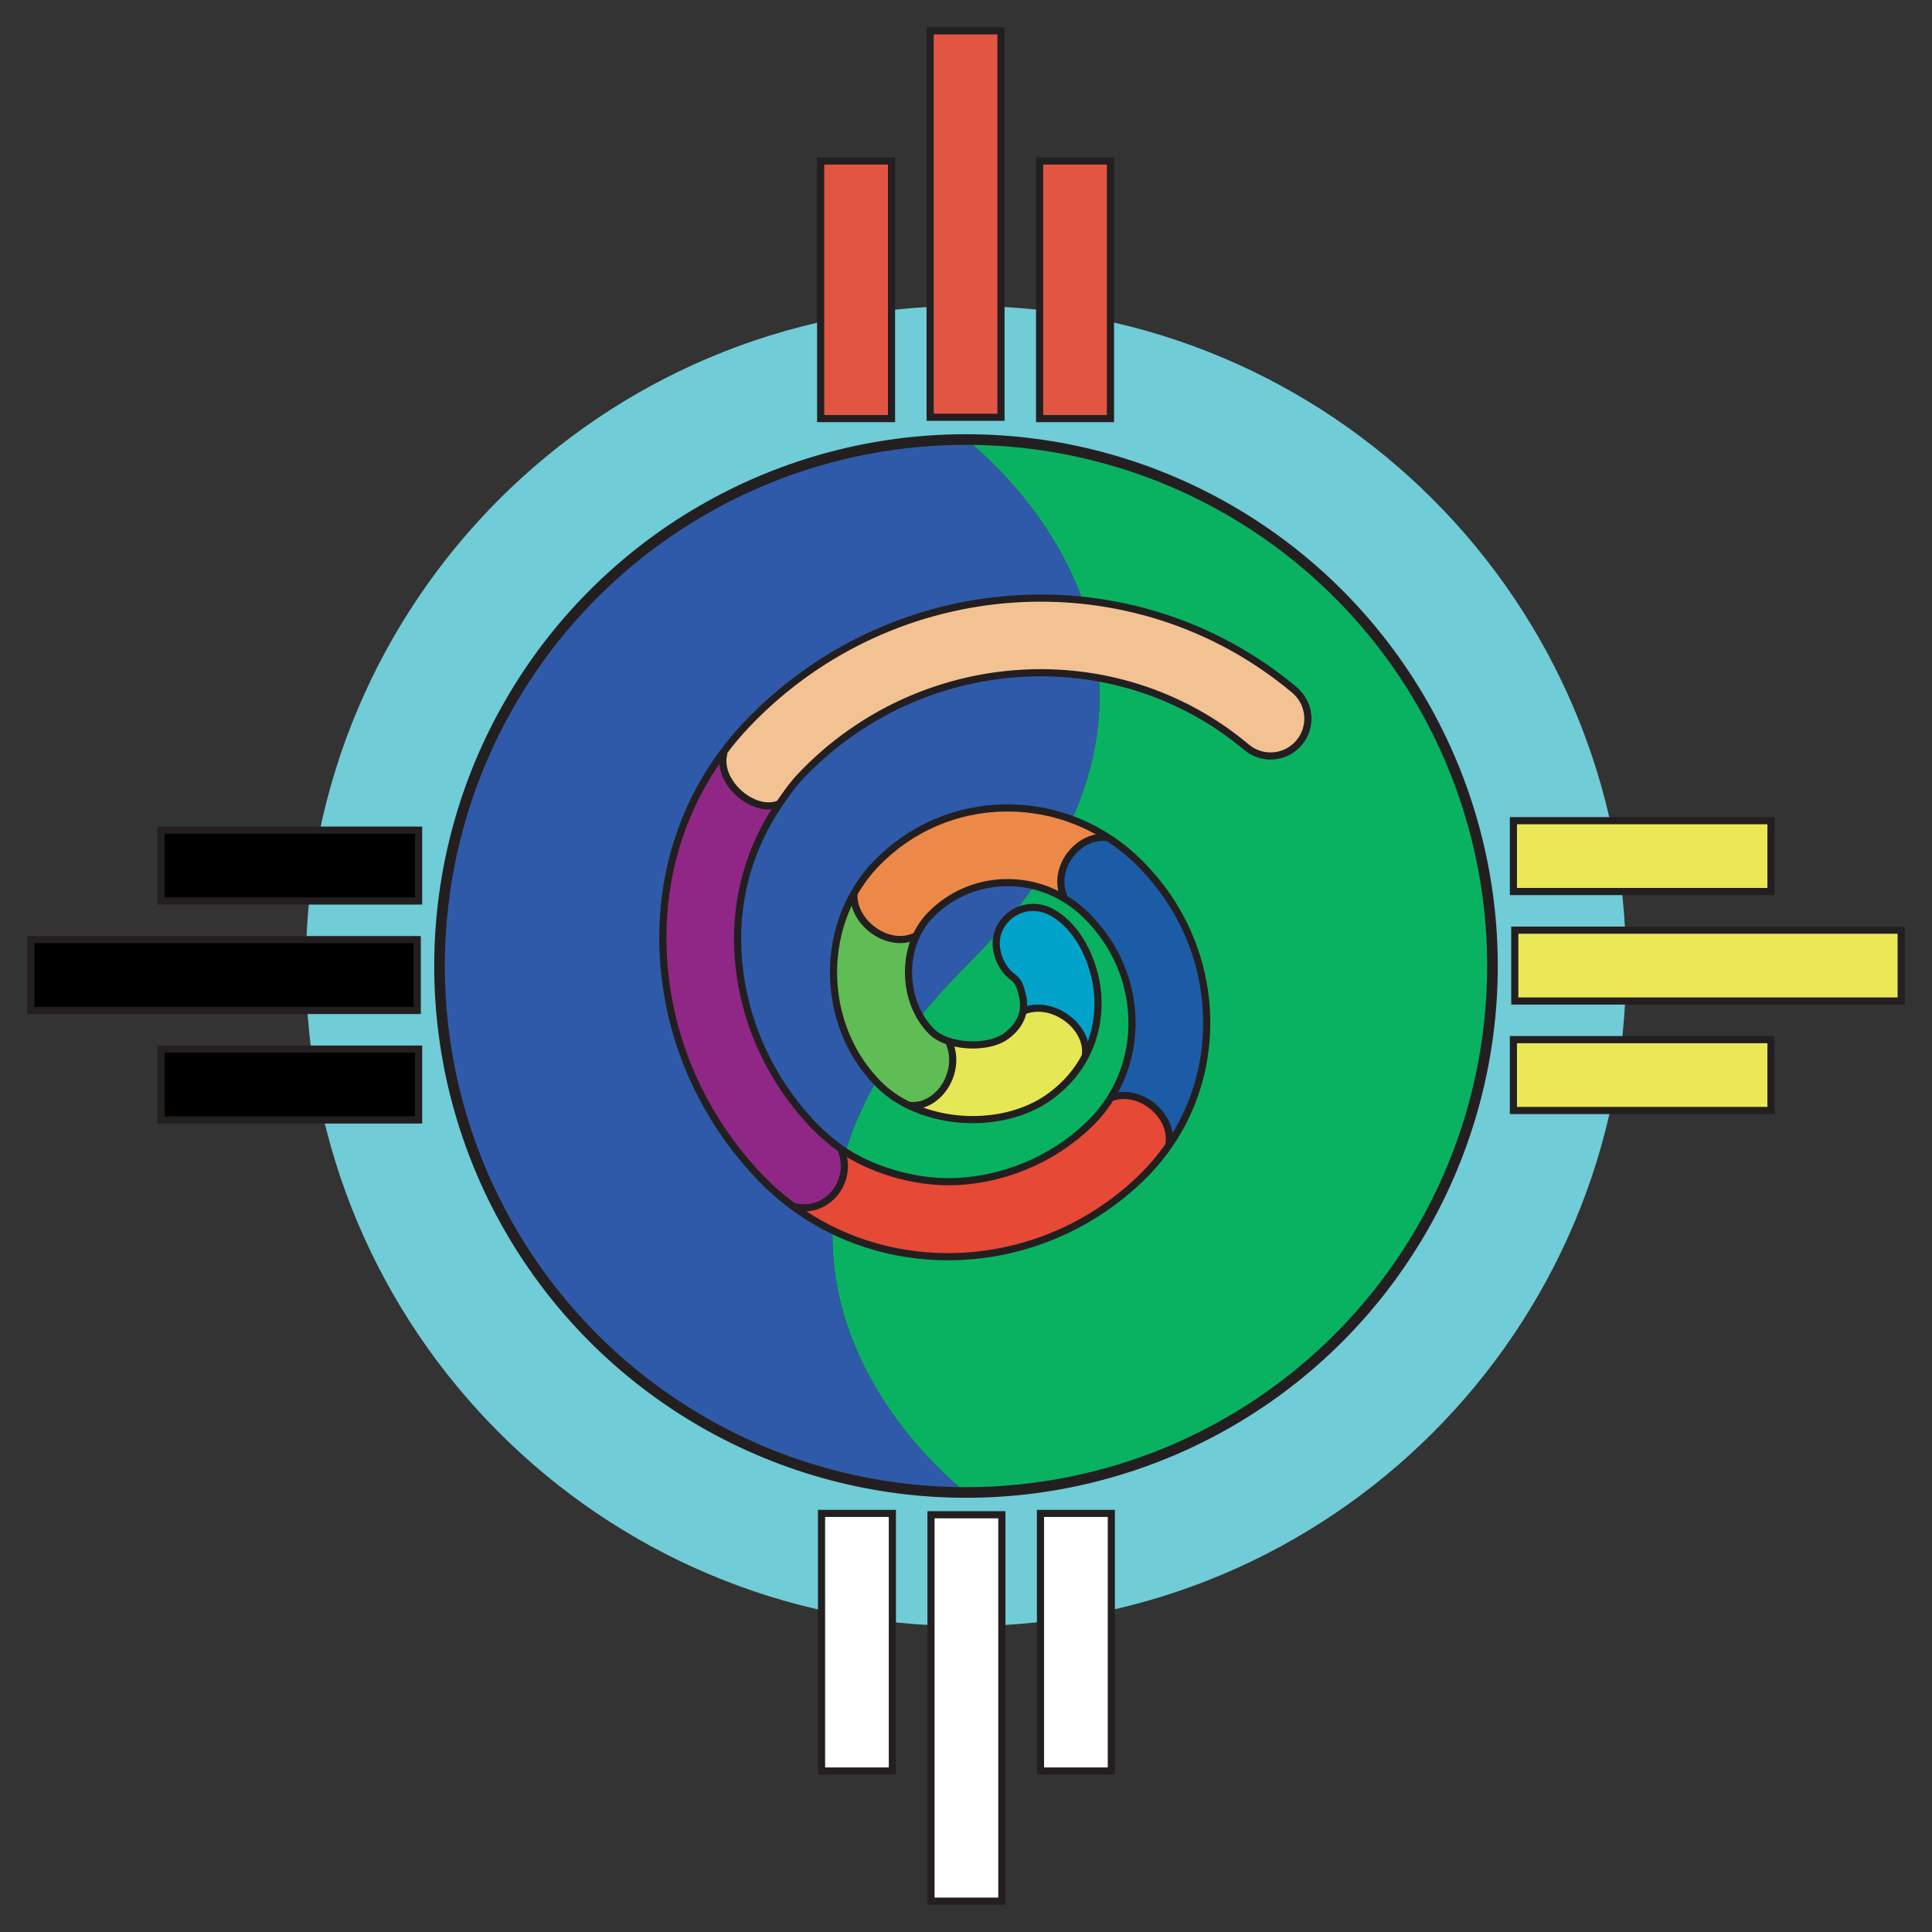 <?xml version="1.0" encoding="UTF-8"?>
<svg xmlns="http://www.w3.org/2000/svg" viewBox="0 0 540 540">
  <rect x="0" y="0" width="540" height="540" fill="#333333" stroke="none"/>
  <defs>
    <style>      .cls-1, .cls-2, .cls-3 {        fill: none;      }      .cls-4 {        fill: #e64935;      }      .cls-5 {        fill: #e5e755;      }      .cls-6 {        fill: #70ccd7;      }      .cls-7 {        fill: #e35543;      }      .cls-7, .cls-8, .cls-2, .cls-9, .cls-10 {        stroke-width: 2px;      }      .cls-7, .cls-8, .cls-2, .cls-9, .cls-10, .cls-3 {        stroke: #231f20;        stroke-miterlimit: 10;      }      .cls-8 {        fill: #fff;      }      .cls-11 {        fill: #902786;      }      .cls-12 {        fill: #02a3ca;      }      .cls-13 {        fill: #ed8948;      }      .cls-14 {        fill: #2f5aa9;      }      .cls-15 {        fill: #f3c293;      }      .cls-16 {        fill: #60bc54;      }      .cls-10 {        fill: #eae854;      }      .cls-3 {        stroke-width: 2.97px;      }      .cls-17 {        fill: #1c5ca6;      }      .cls-18 {        fill: #09b261;      }    </style>
  </defs>
  <g id="yin-yang">
    <g>
      <g>
        <path class="cls-6" d="M270,85.5c101.9,0,184.5,82.6,184.5,184.5s-82.6,184.5-184.5,184.5-184.5-82.6-184.5-184.5,82.6-184.5,184.5-184.5ZM417.15,270c0-81.27-65.88-147.15-147.15-147.15s-147.15,65.88-147.15,147.15,65.88,147.15,147.15,147.15,147.15-65.88,147.15-147.15Z"></path>
        <path class="cls-18" d="M270,122.85c81.27,0,147.15,65.88,147.15,147.15s-65.88,147.15-147.15,147.15c0,0-84-63.15,0-147.15s0-147.15,0-147.15Z"></path>
        <path class="cls-14" d="M270,122.85s84,63.15,0,147.15,0,147.15,0,147.15c-81.27,0-147.15-65.88-147.15-147.15s65.88-147.15,147.15-147.15Z"></path>
      </g>
      <circle class="cls-3" cx="270" cy="270" r="147.15"></circle>
    </g>
  </g>
  <g id="directions">
    <rect class="cls-9" x="45" y="232.03" width="72" height="19.8"></rect>
    <rect class="cls-9" x="8.62" y="262.63" width="108" height="19.8"></rect>
    <rect class="cls-9" x="45" y="293.23" width="72" height="19.8"></rect>
    <circle class="cls-1" cx="270" cy="270" r="151.2"></circle>
    <rect class="cls-8" x="203.52" y="449.1" width="72" height="19.8" transform="translate(-219.48 698.52) rotate(-90)"></rect>
    <rect class="cls-8" x="216.12" y="467.48" width="108" height="19.8" transform="translate(-207.26 747.5) rotate(-90)"></rect>
    <rect class="cls-8" x="264.72" y="449.1" width="72" height="19.8" transform="translate(-158.28 759.72) rotate(-90)"></rect>
    <circle class="cls-1" cx="270.18" cy="268.73" r="151.2"></circle>
    <rect class="cls-10" x="423" y="290.58" width="72" height="19.8" transform="translate(918 600.96) rotate(-180)"></rect>
    <rect class="cls-10" x="423.38" y="259.98" width="108" height="19.8" transform="translate(954.77 539.76) rotate(-180)"></rect>
    <rect class="cls-10" x="423" y="229.38" width="72" height="19.8" transform="translate(918 478.56) rotate(-180)"></rect>
    <rect class="cls-7" x="264.48" y="71.1" width="72" height="19.8" transform="translate(381.48 -219.48) rotate(90)"></rect>
    <rect class="cls-7" x="215.88" y="52.72" width="108" height="19.8" transform="translate(332.5 -207.26) rotate(90)"></rect>
    <rect class="cls-7" x="203.28" y="71.1" width="72" height="19.8" transform="translate(320.28 -158.28) rotate(90)"></rect>
  </g>
  <g id="Spiral">
    <path class="cls-2" d="M287.1,273.84s0,0,.01,0c0,0,0,0-.01,0Z"></path>
    <g>
      <g>
        <path class="cls-15" d="M361.83,192.87c4.42,3.71,4.99,10.29,1.28,14.71-3.7,4.41-10.29,4.99-14.7,1.28-36.46-30.61-91.16-27.09-124.55,8-2.34,2.46-4.14,5.07-6.03,7.82,0,.01-.01.01-.01.02h-.01c-7.32,2.98-17.78-6.43-15.45-14.31l-.18-.14c2.01-2.71,4.2-5.3,6.55-7.78,40.97-43.06,108.22-47.28,153.1-9.6Z"></path>
        <path class="cls-17" d="M318.19,240.9c12.4,12.2,19.17,28.31,19.09,45.36-.07,12.26-3.72,23.89-10.47,33.72l-.1-.06c1.44-8.15-8.23-16.11-16.25-13.09,3.83-6.12,5.9-13.22,5.94-20.67.06-11.37-4.51-22.16-12.86-30.38-1.93-1.9-4.05-3.51-6.31-4.83l.16-.28c-3.54-8.09,4.14-17.71,12.27-16.55l.02-.03c3.02,1.94,5.87,4.22,8.51,6.81Z"></path>
        <path class="cls-4" d="M326.71,319.92l.1.06c-2.3,3.35-4.96,6.49-7.95,9.38-15.14,14.59-34.63,21.89-53.86,21.9-15.44,0-30.71-4.71-43.43-14.13,0,0-.01,0-.01-.01h.01c9.39,2.8,17.3-7.01,13.43-16l.02-.03c7.92,5.63,19.96,9.34,30.63,9.2,14.3-.21,28.41-6.03,38.72-15.96,2.36-2.27,4.4-4.79,6.09-7.5,8.02-3.02,17.69,4.94,16.25,13.09Z"></path>
        <path class="cls-13" d="M309.68,234.09l-.02.03c-8.13-1.16-15.81,8.46-12.27,16.55l-.16.28c-4.83-2.84-10.32-4.32-16-4.25-8.09.1-15.64,3.35-21.27,9.16-1.6,1.65-2.89,3.58-3.84,5.66h-.01c-7.56,3.93-17.86-3.49-17.43-11.7l-.03-.02c1.72-3.04,3.82-5.89,6.32-8.47,9.53-9.83,22.32-15.34,36.01-15.51,10.31-.1,20.19,2.77,28.7,8.27Z"></path>
        <path class="cls-12" d="M305.95,272.62c1.63,6.57,1.38,14.88-2.56,22.49l-.05-.03c1.2-8.12-9.39-15.96-17.4-12.43.32-1.75.11-3.34-.19-4.54-.68-2.73-1.1-3.81-2.56-4.97-3.13-2.03-6.01-7.87-4.19-12.74,2.02-5.4,8.04-8.14,13.44-6.11,4.56,1.71,10.84,7.54,13.51,18.33Z"></path>
        <path class="cls-5" d="M285.94,282.65c8.01-3.53,18.6,4.31,17.4,12.43l.05.03c-2.1,4.07-5.25,7.93-9.73,11.24-10.74,7.93-27.39,8.57-39.63,2.62v-.02c8.02,1.04,14.95-9.16,11.23-17.67l.07-.19c5.22,1.65,12.17,1.24,15.93-1.53,3.04-2.24,4.29-4.7,4.68-6.91Z"></path>
        <path class="cls-16" d="M265.26,291.28c3.72,8.51-3.21,18.71-11.22,17.67v.02c-3.21-1.55-6.1-3.55-8.51-5.98-13.98-14.11-16.32-36.49-6.88-53.19l.03.02c-.43,8.21,9.87,15.63,17.43,11.7h.01c-3.98,8.59-2.54,19.93,4.24,26.77,1.21,1.23,2.96,2.16,4.97,2.8l-.07.19Z"></path>
        <path class="cls-11" d="M235,321.12c3.87,8.99-4.04,18.8-13.43,15.99h-.01c-3.06-2.25-5.96-4.78-8.69-7.59-16.64-17.14-26.41-39.53-27.5-63.06-.96-20.65,4.92-40.21,16.7-56.07.03-.05.07-.09.11-.14l.18.14c-2.33,7.88,8.13,17.29,15.45,14.3h.01c-8.02,11.69-12.29,25.84-11.6,40.8.86,18.44,8.54,36.01,21.63,49.48,2.09,2.16,4.67,4.33,7.03,6.02.05.03.09.07.14.1l-.02.03Z"></path>
      </g>
      <g>
        <path class="cls-2" d="M202.18,210.25c2.01-2.71,4.2-5.3,6.55-7.78,40.97-43.06,108.22-47.28,153.1-9.6,4.42,3.71,4.99,10.29,1.28,14.71-3.7,4.41-10.29,4.99-14.7,1.28-36.46-30.61-91.16-27.09-124.55,8-2.34,2.46-4.14,5.07-6.03,7.82,0,.01-.01.01-.01.02-8.02,11.68-12.29,25.83-11.6,40.79.86,18.44,8.54,36.01,21.63,49.48,2.09,2.16,4.67,4.33,7.03,6.02.05.03.09.07.14.1,7.92,5.63,19.96,9.34,30.63,9.2,14.3-.21,28.41-6.03,38.72-15.96,2.36-2.27,4.4-4.79,6.09-7.5,3.83-6.12,5.9-13.22,5.94-20.67.06-11.37-4.51-22.16-12.86-30.38-1.93-1.9-4.05-3.51-6.31-4.83-4.83-2.84-10.32-4.32-16-4.25-8.09.1-15.64,3.35-21.27,9.16-1.6,1.65-2.89,3.58-3.84,5.66-3.98,8.59-2.54,19.93,4.24,26.77,1.21,1.23,2.96,2.16,4.97,2.8,5.22,1.65,12.17,1.24,15.93-1.53,3.04-2.24,4.29-4.7,4.68-6.91.32-1.75.11-3.34-.19-4.54-.68-2.73-1.1-3.81-2.56-4.97-3.13-2.03-6.01-7.87-4.19-12.74,2.02-5.4,8.04-8.14,13.44-6.11,4.56,1.71,10.84,7.54,13.51,18.33,1.63,6.57,1.38,14.88-2.56,22.49-2.1,4.07-5.25,7.93-9.73,11.24-10.74,7.93-27.39,8.57-39.63,2.62-3.2-1.55-6.09-3.55-8.5-5.98-13.98-14.11-16.32-36.49-6.88-53.19,1.72-3.04,3.82-5.89,6.32-8.47,9.53-9.83,22.32-15.34,36.01-15.51,10.31-.1,20.19,2.77,28.7,8.27,3.02,1.94,5.87,4.22,8.51,6.81,12.4,12.2,19.17,28.31,19.09,45.36-.07,12.26-3.72,23.89-10.47,33.72-2.3,3.35-4.96,6.49-7.95,9.38-15.14,14.59-34.63,21.89-53.86,21.9-15.44,0-30.71-4.71-43.43-14.13,0,0-.01,0-.01-.01-3.06-2.26-5.96-4.79-8.69-7.6-16.64-17.14-26.41-39.53-27.5-63.06-.96-20.65,4.92-40.21,16.7-56.07.03-.05.07-.09.11-.14Z"></path>
        <path class="cls-2" d="M202.36,210.39c-2.33,7.88,8.13,17.29,15.45,14.3"></path>
        <path class="cls-2" d="M221.57,337.11c9.39,2.81,17.3-7,13.43-15.99"></path>
        <path class="cls-2" d="M326.71,319.92c1.44-8.15-8.23-16.11-16.25-13.09-.02,0-.05.01-.07.02"></path>
        <path class="cls-2" d="M309.66,234.12c-8.13-1.16-15.81,8.46-12.27,16.55"></path>
        <path class="cls-2" d="M238.68,249.82c-.43,8.21,9.87,15.63,17.43,11.7"></path>
        <path class="cls-2" d="M254.04,308.95c8.01,1.04,14.94-9.16,11.22-17.67"></path>
        <path class="cls-2" d="M303.34,295.08c1.2-8.12-9.39-15.96-17.4-12.43-.01.01-.03.01-.04.02"></path>
      </g>
    </g>
  </g>
</svg>
